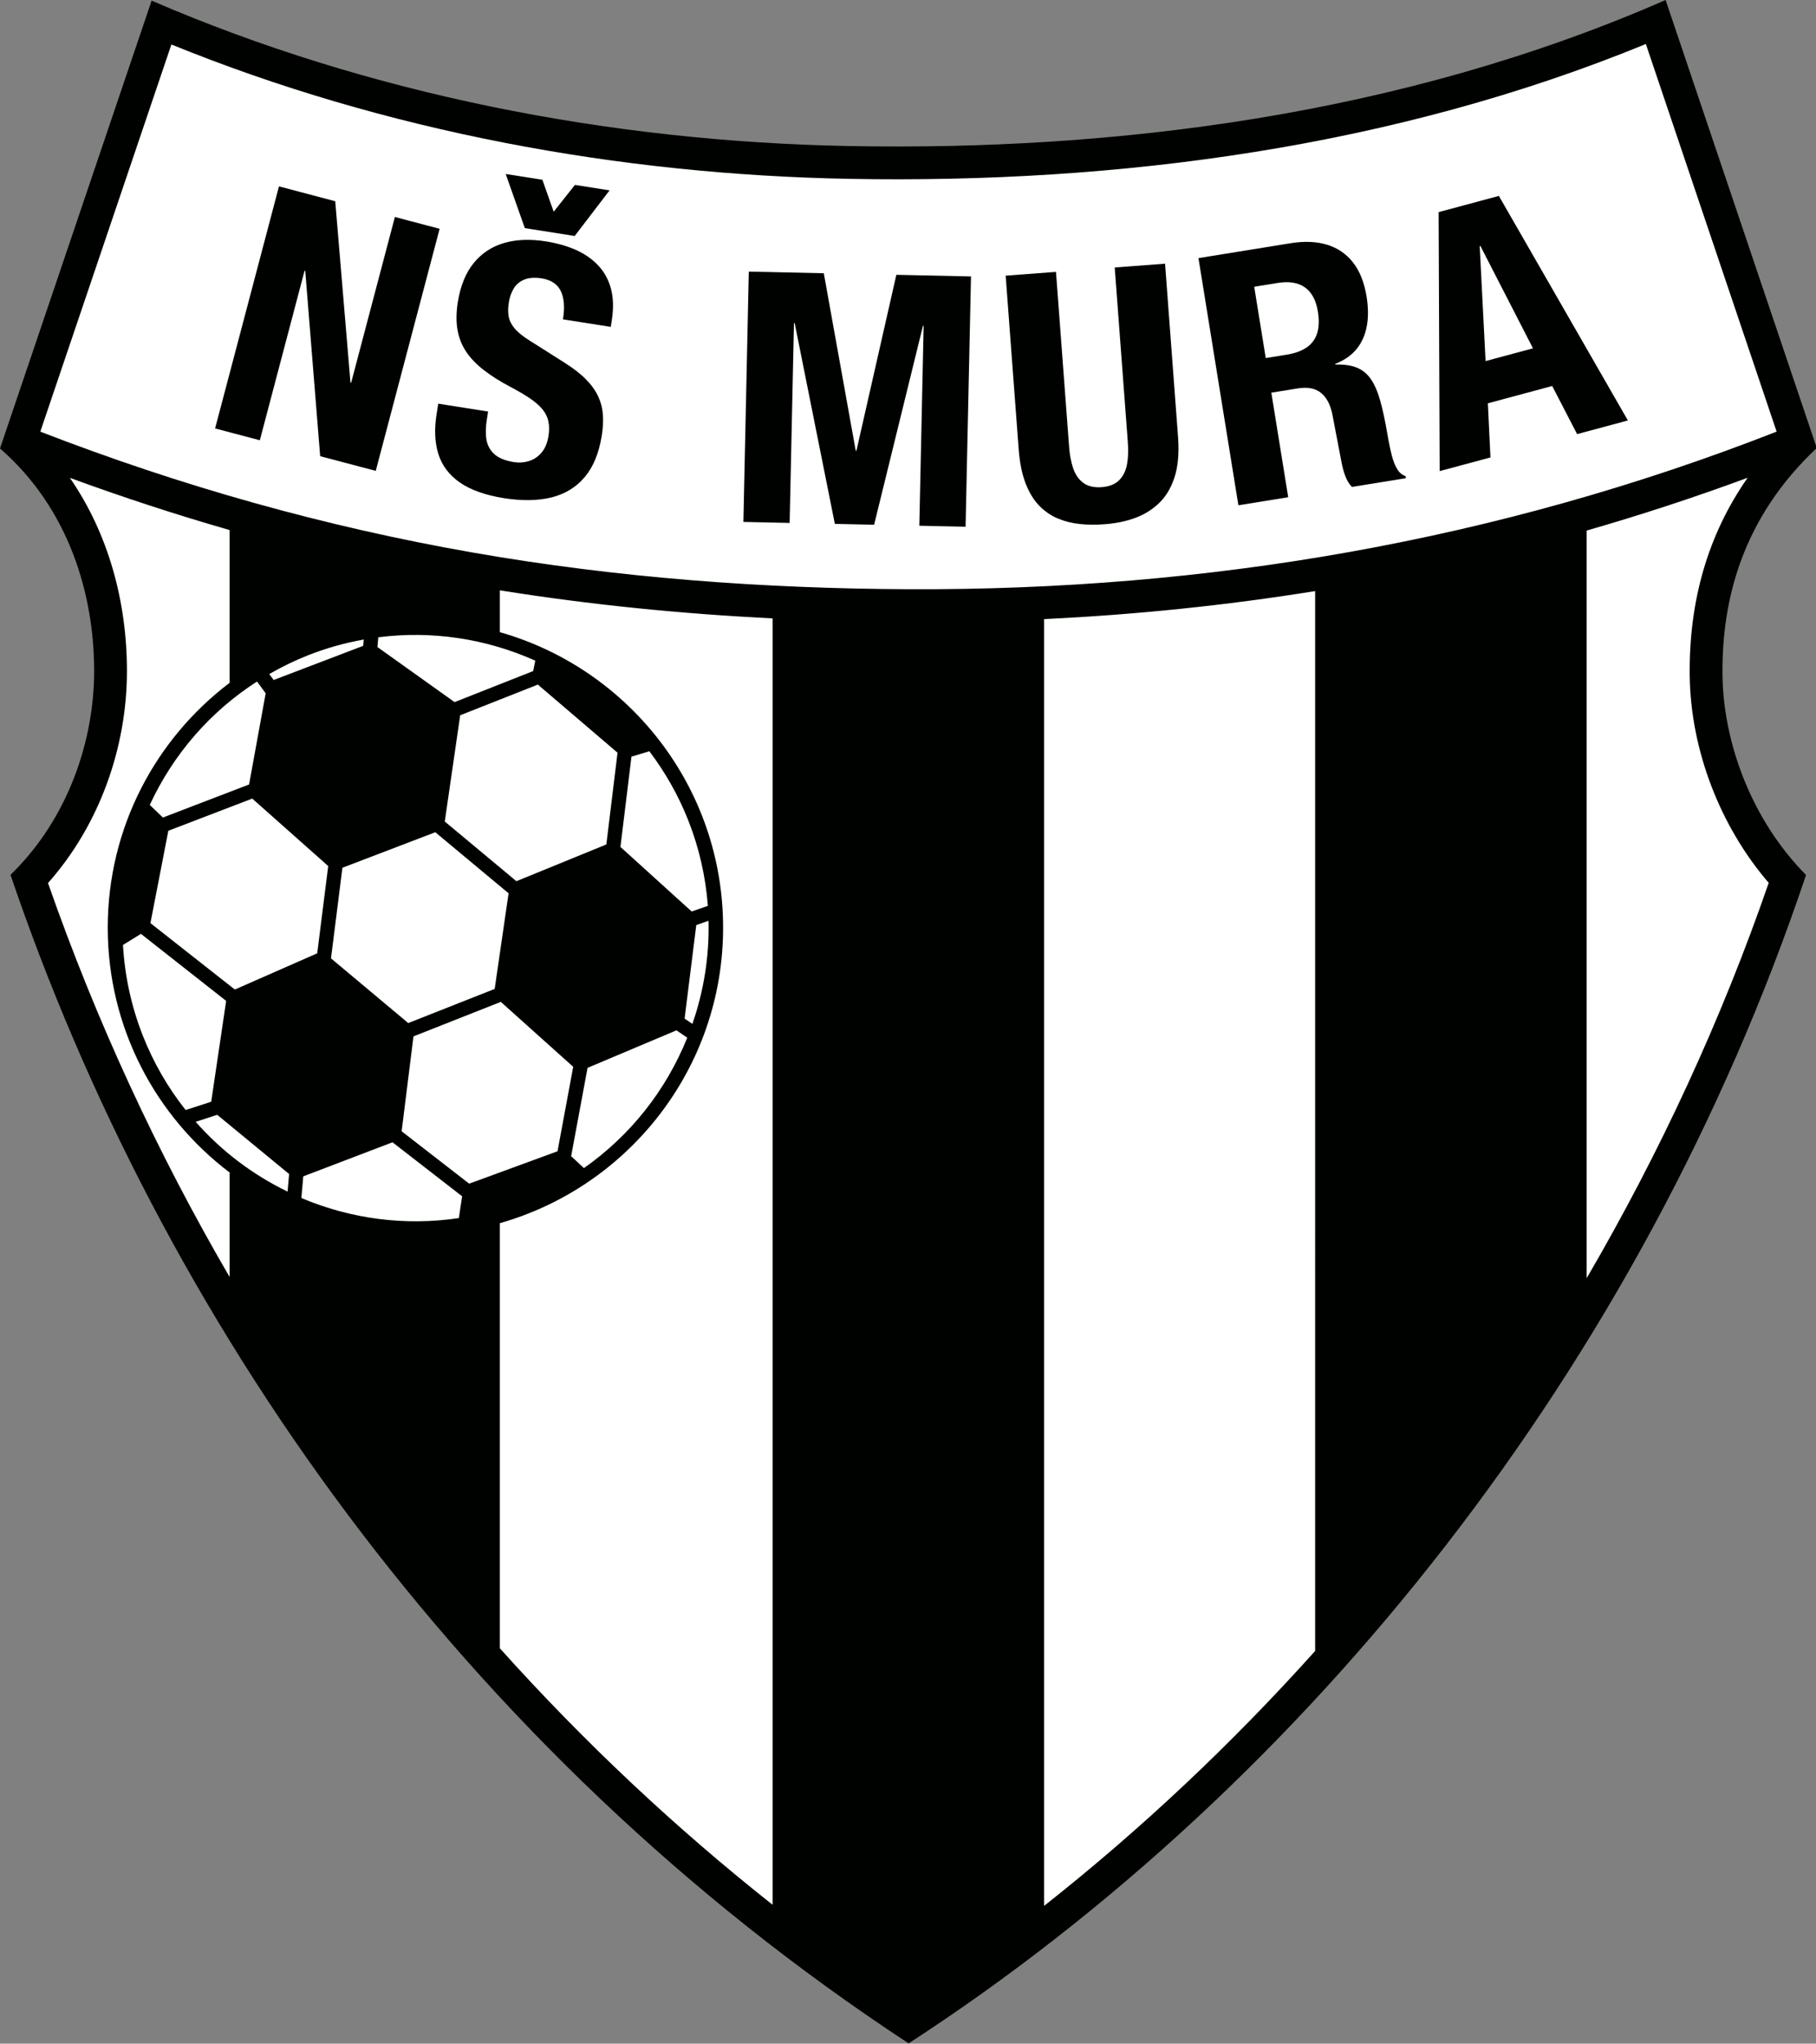 <svg xmlns:dc="http://purl.org/dc/elements/1.1/" xmlns:cc="http://creativecommons.org/ns#" xmlns:rdf="http://www.w3.org/1999/02/22-rdf-syntax-ns#" xmlns:svg="http://www.w3.org/2000/svg" xmlns="http://www.w3.org/2000/svg" height="335.41" viewBox="0 0 504.0 567.0" width="298.142" version="1.1"><rect x="0" y="0" width="504.0" height="567.0" fill="#808080" stroke="none"/><rect id="backgroundrect" width="100%" height="100%" x="0" y="0" fill="none" stroke="none"/>
  <defs id="defs51"/>
  
<g class="currentLayer"><title>Layer 1</title><g id="Layer1000" class="">
    <path id="path2" style="fill:#000200;fill-rule:evenodd" d="M0,124.42 L42.078,0.174 c59.77,25.811 126.76,39.113 193.773,40.349 c72.748,1.342 152.642,-8.242 226.411,-40.522 l41.95,124.291 c-20.691,19.457 -26.412,42.173 -26.158,63.073 c0.224,18.441 7.877,39.949 23.18,55.394 C455.615,378.751 363.129,494.934 252.171,566.929 C127.661,485.207 44.547,365.329 2.916,242.725 C19.091,227.011 26.128,205.229 26.128,186.196 c0,-21.165 -6.903,-45.043 -26.128,-61.775 z"/>
    <path id="path4" style="fill:#ffffff;fill-rule:evenodd" d="M493.073,119.75 L456.777,12.21 C387.067,40.821 310.693,51.006 235.683,49.622 C171.767,48.443 106.936,36.478 47.567,12.342 L11.188,119.759 c38.974,15.107 79.034,26.393 120.252,33.582 c39.992,6.976 80.31,9.966 120.881,10.135 c82.963,0.347 163.392,-13.439 240.753,-43.727 zM13.325,244.998 c13.288,38.033 30.206,74.653 50.398,109.298 V325.31 C43.177,309.743 29.903,285.106 29.903,257.378 c0,-27.728 13.274,-52.364 33.82,-67.932 v-42.381 c-14.929,-4.291 -29.704,-9.123 -44.328,-14.485 c10.72,15.526 15.835,34.382 15.835,53.615 c0,21.338 -7.706,42.81 -21.905,58.803 zm125.398,212.313 c23.133,25.768 48.44,49.611 75.695,71.163 V171.571 c-25.345,-1.267 -50.582,-3.77 -75.695,-7.785 v11.604 c35.764,10.168 61.961,43.03 61.961,81.988 c0,38.958 -26.197,71.82 -61.961,81.988 zm151.052,71.466 c26.967,-21.273 52.144,-45.012 75.219,-70.722 V163.996 c-24.819,3.992 -49.898,6.561 -75.219,7.772 zM440.35,354.63 c20.421,-34.97 37.433,-71.797 50.524,-109.685 c-13.512,-15.69 -21.671,-36.891 -21.921,-57.471 c-0.25,-20.558 4.944,-39.01 16.072,-54.923 c-14.783,5.464 -29.676,10.34 -44.674,14.65 z"/>
    <g id="Layer1001">
      <path id="path6" style="fill:#ffffff;fill-rule:evenodd" d="m104.988,176.813 l-0.237,2.711 l21.407,15.274 l21.819,-8.618 l0.578,-2.881 c-13.729,-6.147 -28.757,-8.384 -43.567,-6.487 z"/>
      <path id="path8" style="fill:#ffffff;fill-rule:evenodd" d="m70.004,221.565 l-23.285,8.928 l-4.969,25.625 l23.421,18.424 l22.867,-10.05 l3.053,-24.209 z"/>
      <path id="path10" style="fill:#ffffff;fill-rule:evenodd" d="m69.13,217.649 l4.603,-25.293 l-2.4,-3.268 c-12.972,8.337 -23.241,20.146 -29.764,34.238 l3.642,3.495 z"/>
      <path id="path12" style="fill:#ffffff;fill-rule:evenodd" d="m62.763,277.7 l-23.646,-18.603 l-4.986,3.077 c0.492,8.674 2.344,17.155 5.527,25.215 c2.94,7.444 6.934,14.362 11.861,20.584 l7.098,-2.304 z"/>
      <path id="path14" style="fill:#ffffff;fill-rule:evenodd" d="m60.285,309.303 l-5.981,1.939 c7.152,8.113 15.72,14.617 25.506,19.364 l0.427,-4.879 z"/>
      <path id="path16" style="fill:#ffffff;fill-rule:evenodd" d="m123.437,227.924 l19.881,16.561 l24.961,-10.195 l3.106,-25.453 l-22.115,-18.9 l-21.55,8.511 z"/>
      <path id="path18" style="fill:#ffffff;fill-rule:evenodd" d="m120.81,230.902 l-25.777,9.851 l-3.171,25.145 l21.439,17.948 l23.989,-9.474 l3.858,-26.53 z"/>
      <path id="path20" style="fill:#ffffff;fill-rule:evenodd" d="m100.797,179.185 l0.155,-1.756 c-5.319,0.956 -10.531,2.427 -15.505,4.392 c-3.66,1.446 -7.255,3.197 -10.715,5.189 l1.215,1.654 z"/>
      <path id="path22" style="fill:#ffffff;fill-rule:evenodd" d="m191.96,252.89 l4.494,-1.561 c-0.613,-8.134 -2.434,-16.111 -5.439,-23.719 c-2.7,-6.835 -6.337,-13.28 -10.801,-19.178 l-4.963,1.498 l-3.058,25.049 z"/>
      <path id="path24" style="fill:#ffffff;fill-rule:evenodd" d="m108.934,316.925 l-24.768,9.45 l-0.527,6.011 c13.835,5.856 28.916,7.775 43.713,5.566 l0.896,-6.046 z"/>
      <path id="path26" style="fill:#ffffff;fill-rule:evenodd" d="m196.641,255.466 l-3.401,1.183 l-3.24,25.962 l2.162,1.461 c3.211,-9.254 4.715,-18.864 4.478,-28.606 z"/>
      <path id="path28" style="fill:#ffffff;fill-rule:evenodd" d="m138.991,277.967 l-24.238,9.573 l-3.285,26.329 l18.742,14.534 l24.52,-8.99 l4.352,-23.43 z"/>
      <path id="path30" style="fill:#ffffff;fill-rule:evenodd" d="m163.066,296.27 l-4.553,24.516 l3.547,3.295 c12.866,-9.026 22.759,-21.507 28.68,-36.179 l-3.01,-2.034 z"/>
    </g>
    <g id="Layer1002">
      <path id="path33" style="fill:#000200;fill-rule:evenodd" d="m77.423,51.709 l-17.728,67.162 l12.417,3.278 l12.415,-47.032 l0.188,0.05 l4.141,51.403 l15.426,4.072 l17.728,-67.162 l-12.416,-3.277 l-12.142,45.998 l-0.188,-0.05 l-4.226,-50.318 z"/>
      <path id="path35" style="fill:#000200;fill-rule:evenodd" d="m121.625,111.995 l-0.44,2.787 c-0.686,4.242 -0.533,7.959 0.47,11.171 c1.006,3.196 2.986,5.839 5.944,7.898 c2.971,2.078 7.044,3.524 12.247,4.362 c5.013,0.791 9.406,0.729 13.196,-0.2 c3.777,-0.947 6.864,-2.824 9.228,-5.636 c2.38,-2.809 3.952,-6.632 4.728,-11.45 c0.344,-2.08 0.453,-4.016 0.328,-5.825 c-0.127,-1.793 -0.564,-3.503 -1.31,-5.115 c-0.747,-1.611 -1.862,-3.183 -3.363,-4.7 c-1.498,-1.533 -3.457,-3.057 -5.859,-4.585 l-9.939,-6.295 c-1.807,-1.139 -3.146,-2.22 -4.043,-3.297 c-0.883,-1.059 -1.432,-2.163 -1.642,-3.328 c-0.212,-1.15 -0.192,-2.427 0.044,-3.818 c0.201,-1.38 0.611,-2.628 1.265,-3.756 c0.641,-1.146 1.595,-1.997 2.868,-2.568 c1.272,-0.571 2.937,-0.719 5.005,-0.408 c2.624,0.43 4.389,1.628 5.312,3.579 c0.907,1.949 1.106,4.541 0.577,7.79 l13.262,2.092 l0.303,-1.922 c0.502,-3.286 0.418,-6.188 -0.254,-8.691 c-0.672,-2.502 -1.845,-4.641 -3.518,-6.415 c-1.671,-1.79 -3.744,-3.217 -6.212,-4.329 c-2.47,-1.095 -5.252,-1.879 -8.343,-2.367 c-4.373,-0.69 -8.271,-0.533 -11.664,0.475 c-3.409,1.005 -6.199,2.879 -8.402,5.601 c-2.184,2.709 -3.638,6.304 -4.356,10.754 c-0.447,2.835 -0.489,5.389 -0.104,7.633 c0.382,2.26 1.192,4.308 2.412,6.142 c1.221,1.834 2.872,3.539 4.936,5.129 c2.061,1.606 4.541,3.162 7.451,4.689 c2.151,1.144 3.954,2.2 5.421,3.203 c1.451,1 2.59,2.001 3.414,3.017 c0.824,1.017 1.357,2.118 1.61,3.324 c0.253,1.206 0.267,2.57 0.006,4.121 c-0.319,1.919 -0.97,3.442 -1.952,4.567 c-0.982,1.125 -2.137,1.895 -3.483,2.307 c-1.345,0.411 -2.723,0.506 -4.164,0.279 c-2.416,-0.397 -4.205,-1.123 -5.398,-2.197 c-1.193,-1.075 -1.93,-2.439 -2.211,-4.092 c-0.262,-1.667 -0.209,-3.562 0.148,-5.722 l0.318,-2.018 zm24.033,-48.704 l13.838,2.183 l9.679,-12.656 l-9.61,-1.516 l-5.901,7.441 l-3.132,-8.866 l-10.186,-1.607 z"/>
      <path id="path37" style="fill:#000200;fill-rule:evenodd" d="m206.315,144.808 l12.839,0.278 l1.2,-55.441 l0.195,0.004 l11.152,55.708 l10.894,0.236 l13.552,-55.173 l0.195,0.004 l-1.2,55.441 l12.839,0.278 l1.503,-69.447 l-20.717,-0.448 l-11.079,48.804 l-0.195,-0.004 l-8.86,-49.236 l-20.815,-0.451 z"/>
      <path id="path39" style="fill:#000200;fill-rule:evenodd" d="m279.104,76.484 l3.624,48.313 c0.293,3.685 0.934,6.808 1.921,9.351 c0.986,2.527 2.247,4.596 3.78,6.172 c1.549,1.575 3.28,2.762 5.21,3.56 c1.946,0.797 4.001,1.31 6.179,1.52 c2.196,0.225 4.424,0.237 6.703,0.05 c2.864,-0.199 5.588,-0.728 8.171,-1.621 c2.583,-0.893 4.856,-2.25 6.8,-4.071 c1.962,-1.806 3.44,-4.209 4.435,-7.211 c0.995,-2.985 1.337,-6.67 1.039,-11.07 l-3.624,-48.313 l-13.97,1.048 l3.624,48.313 c0.19,2.311 0.134,4.396 -0.2,6.226 c-0.333,1.847 -1.051,3.331 -2.17,4.455 c-1.103,1.124 -2.728,1.782 -4.878,1.96 c-2.151,0.145 -3.857,-0.263 -5.115,-1.21 c-1.274,-0.945 -2.205,-2.306 -2.811,-4.082 c-0.587,-1.761 -0.969,-3.813 -1.126,-6.127 l-3.624,-48.313 z"/>
      <path id="path41" style="fill:#000200;fill-rule:evenodd" d="m348.086,79.56 l6.531,-1.055 c3.137,-0.507 5.633,-0.105 7.522,1.215 c1.889,1.321 3.107,3.571 3.619,6.741 c0.396,2.449 0.3,4.502 -0.254,6.151 c-0.557,1.634 -1.563,2.93 -2.988,3.867 c-1.425,0.936 -3.258,1.594 -5.469,1.935 l-5.762,0.931 zm-4.393,60.628 l13.83,-2.235 l-4.687,-29.005 l7.395,-1.195 c2.772,-0.432 4.929,0.008 6.471,1.319 c1.54,1.295 2.57,3.297 3.09,6.005 l2.51,13.095 c0.252,1.355 0.59,2.631 1.029,3.825 c0.423,1.197 1.05,2.229 1.864,3.099 l14.982,-2.421 l-0.093,-0.576 c-0.921,-0.311 -1.677,-0.928 -2.275,-1.882 c-0.596,-0.939 -1.117,-2.234 -1.546,-3.873 c-0.414,-1.641 -0.835,-3.642 -1.239,-6.041 c-0.617,-3.612 -1.273,-6.66 -1.97,-9.143 c-0.697,-2.482 -1.559,-4.462 -2.591,-5.971 c-1.03,-1.492 -2.336,-2.562 -3.916,-3.194 c-1.583,-0.647 -3.565,-0.919 -5.951,-0.845 l-0.031,-0.192 c2.502,-0.979 4.482,-2.351 5.922,-4.111 c1.454,-1.779 2.392,-3.901 2.847,-6.373 c0.457,-2.455 0.423,-5.209 -0.071,-8.266 c-0.647,-3.904 -1.911,-7.05 -3.792,-9.44 c-1.878,-2.374 -4.293,-4.004 -7.229,-4.893 c-2.933,-0.873 -6.289,-1.004 -10.082,-0.391 l-25.547,4.129 z"/>
      <path id="path43" style="fill:#000200;fill-rule:evenodd" d="m399.558,130.708 l14.092,-3.792 l-0.717,-15.02 l17.85,-4.803 l6.918,13.352 l14.091,-3.792 l-35.805,-62.299 l-16.722,4.5 zm11.108,-62.43 l0.188,-0.05 l14.597,28.412 l-13.152,3.539 z"/>
    </g>
  </g></g></svg>